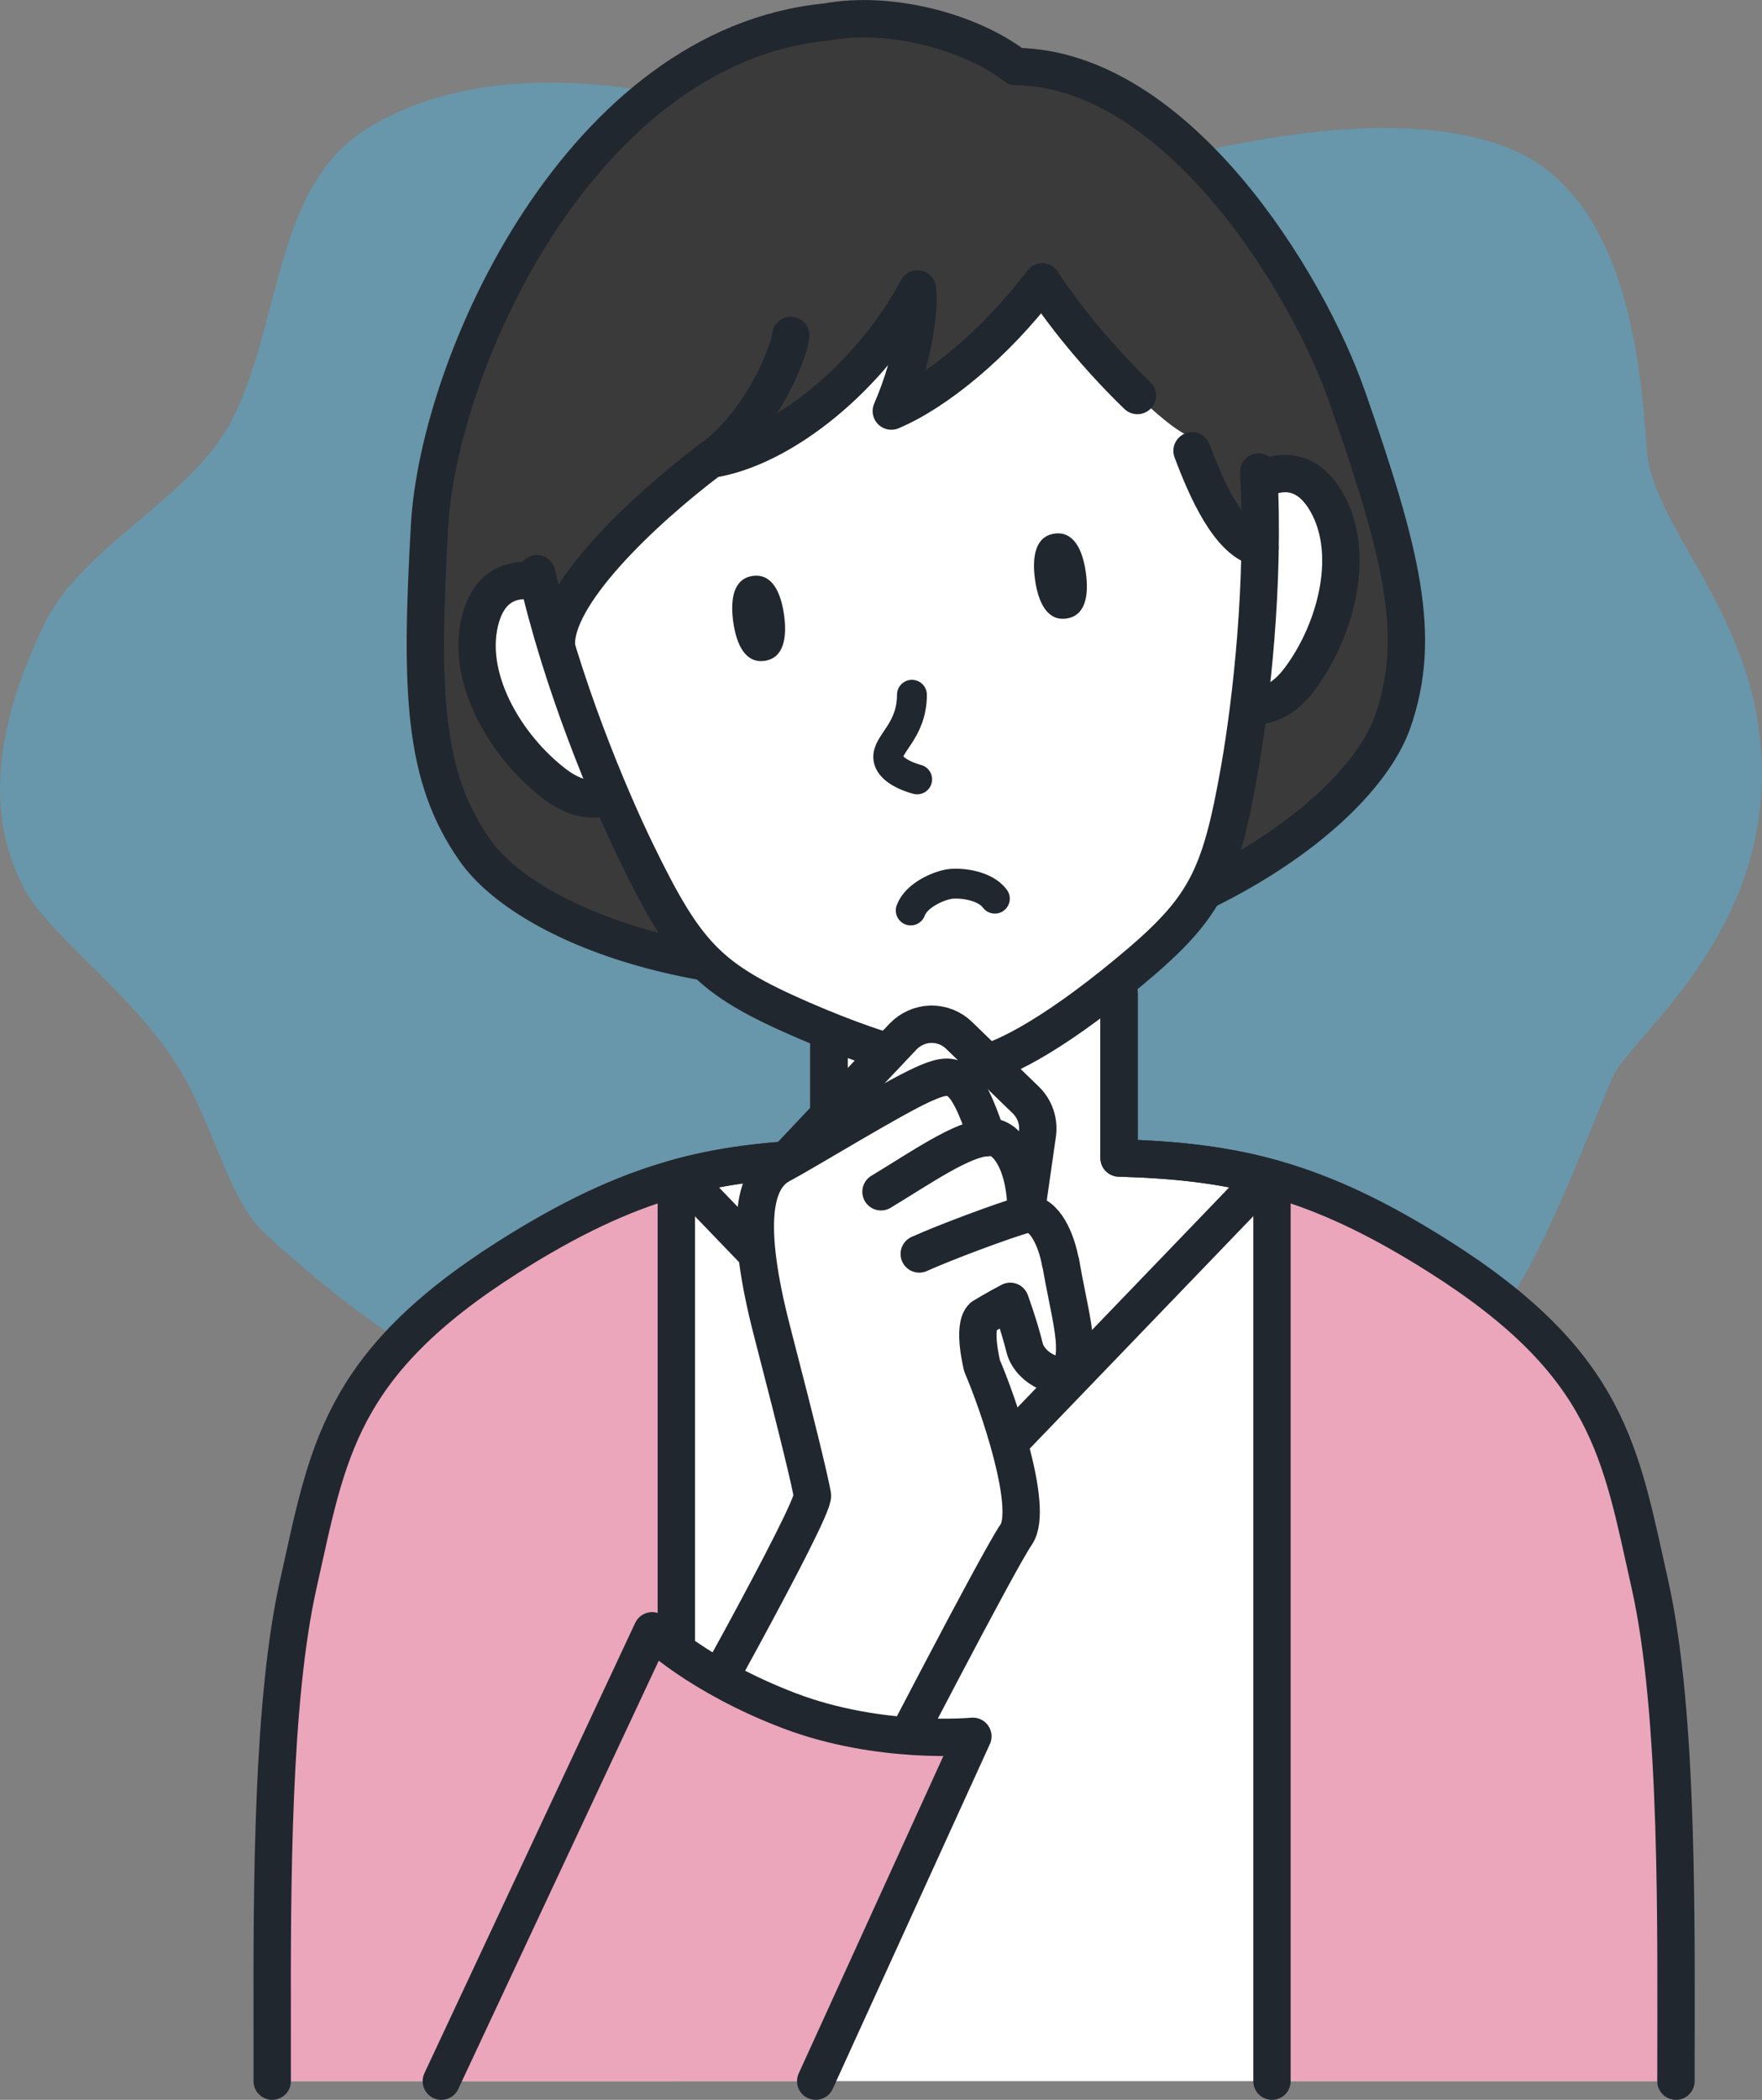 <?xml version="1.0" encoding="UTF-8"?>
<svg id="_レイヤー_2" data-name="レイヤー 2" xmlns="http://www.w3.org/2000/svg" viewBox="0 0 117.94 140.48">
  <rect x="0" y="0" width="117.94" height="140.48" fill="#808080" stroke="none"/>
  <defs>
    <style>
      .cls-1 {
        fill: #50acd3;
      }

      .cls-2 {
        fill: #21272e;
      }

      .cls-3, .cls-4 {
        fill: #3a3a3a;
      }

      .cls-5, .cls-6 {
        fill: #fff;
      }

      .cls-7 {
        fill: #eba6bb;
      }

      .cls-8, .cls-6, .cls-4 {
        stroke-width: 2.5px;
      }

      .cls-8, .cls-6, .cls-4, .cls-9 {
        stroke: #21272e;
        stroke-linecap: round;
        stroke-linejoin: round;
      }

      .cls-8, .cls-9 {
        fill: none;
      }

      .cls-10 {
        opacity: .5;
      }

      .cls-9 {
        stroke-width: 2px;
      }
    </style>
  </defs>
  <g id="_レイヤー_1-2" data-name="レイヤー 1">
    <g>
      <g class="cls-10">
        <path class="cls-1" d="M1.58,59.36c-2.87-5.4-1.48-11.66,1.37-17.58,2.61-5.4,10.08-8.51,12.69-13.91,3.37-6.96,2.7-15.82,9.45-19.59,7.64-4.28,17.12-2.83,25.58-.61,8.47,2.22,17.22,5.1,25.78,3.31,4.5-.94,16.5-4.22,24.47-1.1,7.97,3.12,8.9,14.4,9.31,20.2.38,5.3,7.23,10.84,7.68,20.69.54,11.87-8.75,18.55-9.97,21.31-2.64,5.98-6.8,18.84-13.07,20.7-6.26,1.87-25.18-4.88-33.07-4.87-4.12,0-22.09,5.19-26.2,5.2-2.97,0-8.71-2.16-17.89-10.61-2.57-2.36-3.42-7.67-6.22-11.79-3.19-4.69-8.28-8.24-9.92-11.33Z"/>
      </g>
      <g>
        <g>
          <path class="cls-5" d="M110.43,105.96c-1.97-8.77-2.68-14.65-14.05-21.86-8.29-5.26-13.77-6.4-21.47-6.63v-11.01h-19.42v11.01c-7.69.23-13.17,1.37-21.47,6.63-11.37,7.21-12.08,13.1-14.05,21.86-1.97,8.77-1.75,23.15-1.75,33.27h93.94c0-10.12.22-24.5-1.75-33.27Z"/>
          <path class="cls-6" d="M45.69,78.71l19.51,20.27,19.51-20.27c-3.13-.82-6.23-1.14-9.81-1.24v-11.01h-19.42v11.01c-3.58.11-6.68.42-9.81,1.24Z"/>
          <path class="cls-7" d="M18.22,132.79c0-9.16.18-19.8,1.76-26.83,1.97-8.77,2.68-14.65,14.05-21.86,4.27-2.71,7.79-4.32,11.25-5.28v60.41h-27.04c0-1.69,0-3.5,0-5.37,0-.35,0-.7,0-1.06Z"/>
          <line class="cls-8" x1="45.27" y1="78.82" x2="45.27" y2="136.65"/>
          <path class="cls-7" d="M112.19,132.79c0-9.16-.18-19.8-1.76-26.83-1.97-8.77-2.68-14.65-14.05-21.86-4.27-2.71-7.79-4.32-11.25-5.28v60.41h27.04c0-1.69,0-3.5,0-5.37,0-.35,0-.7,0-1.06Z"/>
          <path class="cls-8" d="M112.18,139.23c0-10.12.22-24.5-1.75-33.27-1.97-8.77-2.68-14.65-14.05-21.86-8.29-5.26-13.77-6.4-21.47-6.63v-11.01h-19.42v11.01c-7.69.23-13.17,1.37-21.47,6.63-11.37,7.21-12.08,13.1-14.05,21.86-1.74,7.76-1.77,19.94-1.75,29.65v3.62"/>
          <line class="cls-8" x1="85.14" y1="78.82" x2="85.14" y2="139.23"/>
        </g>
        <g>
          <path class="cls-4" d="M90.18,26.57c-2.67-7.68-11.42-21.99-22.2-22.12-3-2.31-8.36-3.77-12.65-2.98-16.37,1.57-25.96,22.68-26.58,33.73-.62,11.05-.44,16.75,3.05,21.7,3.49,4.95,15.82,9.93,32.39,7.6,16.57-2.33,27.05-10.51,29.04-16.24,1.99-5.72.59-11.25-3.05-21.7Z"/>
          <g>
            <path class="cls-6" d="M40.54,41.77c-2.67-2.95-7.09-4.53-8.32-.56-1.22,3.98,1.62,8.75,4.94,11.26,3.32,2.51,5.78-.34,5.72-2.47-.06-2.13-2.35-8.23-2.35-8.23Z"/>
            <path class="cls-6" d="M80.77,36.12c1.76-3.58,5.57-6.31,7.84-2.83,2.27,3.49.86,8.86-1.65,12.18-2.51,3.32-5.65,1.27-6.18-.8-.53-2.07-.01-8.56-.01-8.56Z"/>
          </g>
          <path class="cls-5" d="M35.86,32.89c-1.8-16.32,10.02-25.34,20.18-26.76s24.01,3.98,26.77,20.16c1.48,8.65,1.12,19.65.17,25.08-1.32,7.52-2.32,9.45-7.56,13.77-5.23,4.32-8.61,5.93-10.22,6.16-1.61.23-5.3-.4-11.53-3.1-6.22-2.71-7.72-4.29-11.06-11.15-2.41-4.96-5.79-15.43-6.75-24.16Z"/>
          <g>
            <path class="cls-2" d="M50.38,38.53c1.26-.18,1.88,1.03,2.1,2.6.22,1.57-.04,2.9-1.3,3.08-1.26.18-1.88-1.03-2.1-2.6-.22-1.57.04-2.9,1.3-3.08Z"/>
            <path class="cls-2" d="M70.58,35.7c1.26-.18,1.88,1.03,2.1,2.6.22,1.57-.04,2.9-1.3,3.08-1.26.18-1.88-1.03-2.1-2.6-.22-1.57.04-2.9,1.3-3.08Z"/>
          </g>
          <path class="cls-9" d="M61.04,46.48c0,2.44-1.7,3.28-1.58,4.25.12.97,1.93,1.41,1.93,1.41"/>
          <path class="cls-3" d="M80.41,16.48c-4.76-9.16-16.86-12.34-23.13-11.46-6.26.88-30.52,6.73-20.03,38.26-.26-3.38,5.65-9.02,10.31-12.54,4.83-.73,10.75-5.57,13.85-11.4.16,1.13-.18,4.56-1.75,8.17,2.96-1.24,6.96-4.47,10.1-8.64,2.92,4.5,7.82,9.34,9.63,10.21.88,2.45,2.59,7.14,4.95,7.58.16-.12.79-11.07-3.94-20.18Z"/>
          <path class="cls-8" d="M79.79,30.16c.95,2.54,2.51,6.11,4.55,6.49"/>
          <path class="cls-8" d="M37.25,43.27c-.26-3.38,5.65-9.02,10.31-12.54,4.83-.73,10.75-5.57,13.85-11.4.16,1.13-.18,4.56-1.75,8.17,2.96-1.24,6.96-4.47,10.1-8.64,1.77,2.73,4.27,5.58,6.37,7.6"/>
          <path class="cls-8" d="M84.25,31.58c.42,7.45-.51,15.45-1.27,19.8-1.32,7.52-2.32,9.45-7.56,13.77-5.23,4.32-8.61,5.93-10.22,6.16-1.61.23-5.3-.4-11.53-3.1-6.22-2.71-7.72-4.29-11.06-11.15-1.93-3.97-5.03-11.4-6.68-18.68"/>
          <path class="cls-8" d="M47.55,30.73c3.26-2.28,5.24-6.95,5.38-8.29"/>
          <path class="cls-9" d="M60.96,60.91c.38-1.04,1.9-1.67,2.62-1.77.72-.1,2.35.08,3.01.98"/>
        </g>
        <g>
          <g>
            <path class="cls-6" d="M53.98,82.27c-.52-.08-1.03-.31-1.44-.7-1.06-1.01-1.11-2.68-.1-3.74l8-8.48c.49-.51,1.16-.81,1.86-.83.71-.01,1.39.25,1.9.75l4.46,4.32c.61.59.9,1.44.78,2.28l-1.02,7.11c-.21,1.45-1.55,2.45-3,2.24-1.45-.21-2.45-1.55-2.24-3l.83-5.77-1.56-1.52-6.16,6.54c-.61.65-1.48.92-2.3.8Z"/>
            <g>
              <path class="cls-6" d="M71,84.46c.53,3.19,1.33,5.6.71,7.03-.49,1.13-2.77.14-3.13-1.33-.36-1.47-.96-3.1-.96-3.1-.98.51-1.84,1.04-1.84,1.04-.71.66-.04,3.29-.04,3.29,1.04,2.39,3.5,9.51,2.28,11.27s-9.07,16.96-9.07,16.96c-3.11,2.02-12.66,3.13-14.05-1.45,0,0,9.66-17.15,9.48-18.14-.18-.99-.85-3.84-2.69-10.93-1.87-7.21-1.24-10.22.56-11.18s7.4-4.41,9.5-5.36c2.1-.95,2.84-.89,4.32,3.54,1.19-.27,2.63,1.57,2.61,5.11,1.26-.13,2.06,1.84,2.3,3.25Z"/>
              <path class="cls-8" d="M61.53,83.89c1.73-.78,5.5-2.19,7.18-2.68"/>
              <path class="cls-8" d="M66.1,76.1c-1.68.07-4.43,2-7.13,3.63"/>
            </g>
          </g>
          <path class="cls-7" d="M29.54,139.23h25.06l10.52-23.07s-6.23.6-12.31-1.72c-6.08-2.32-9.16-5.34-9.16-5.34l-14.11,30.13Z"/>
          <path class="cls-8" d="M29.54,139.23l14.11-30.13s3.08,3.02,9.16,5.34c6.08,2.32,12.31,1.72,12.31,1.72l-10.52,23.07"/>
        </g>
      </g>
    </g>
  </g>
</svg>
